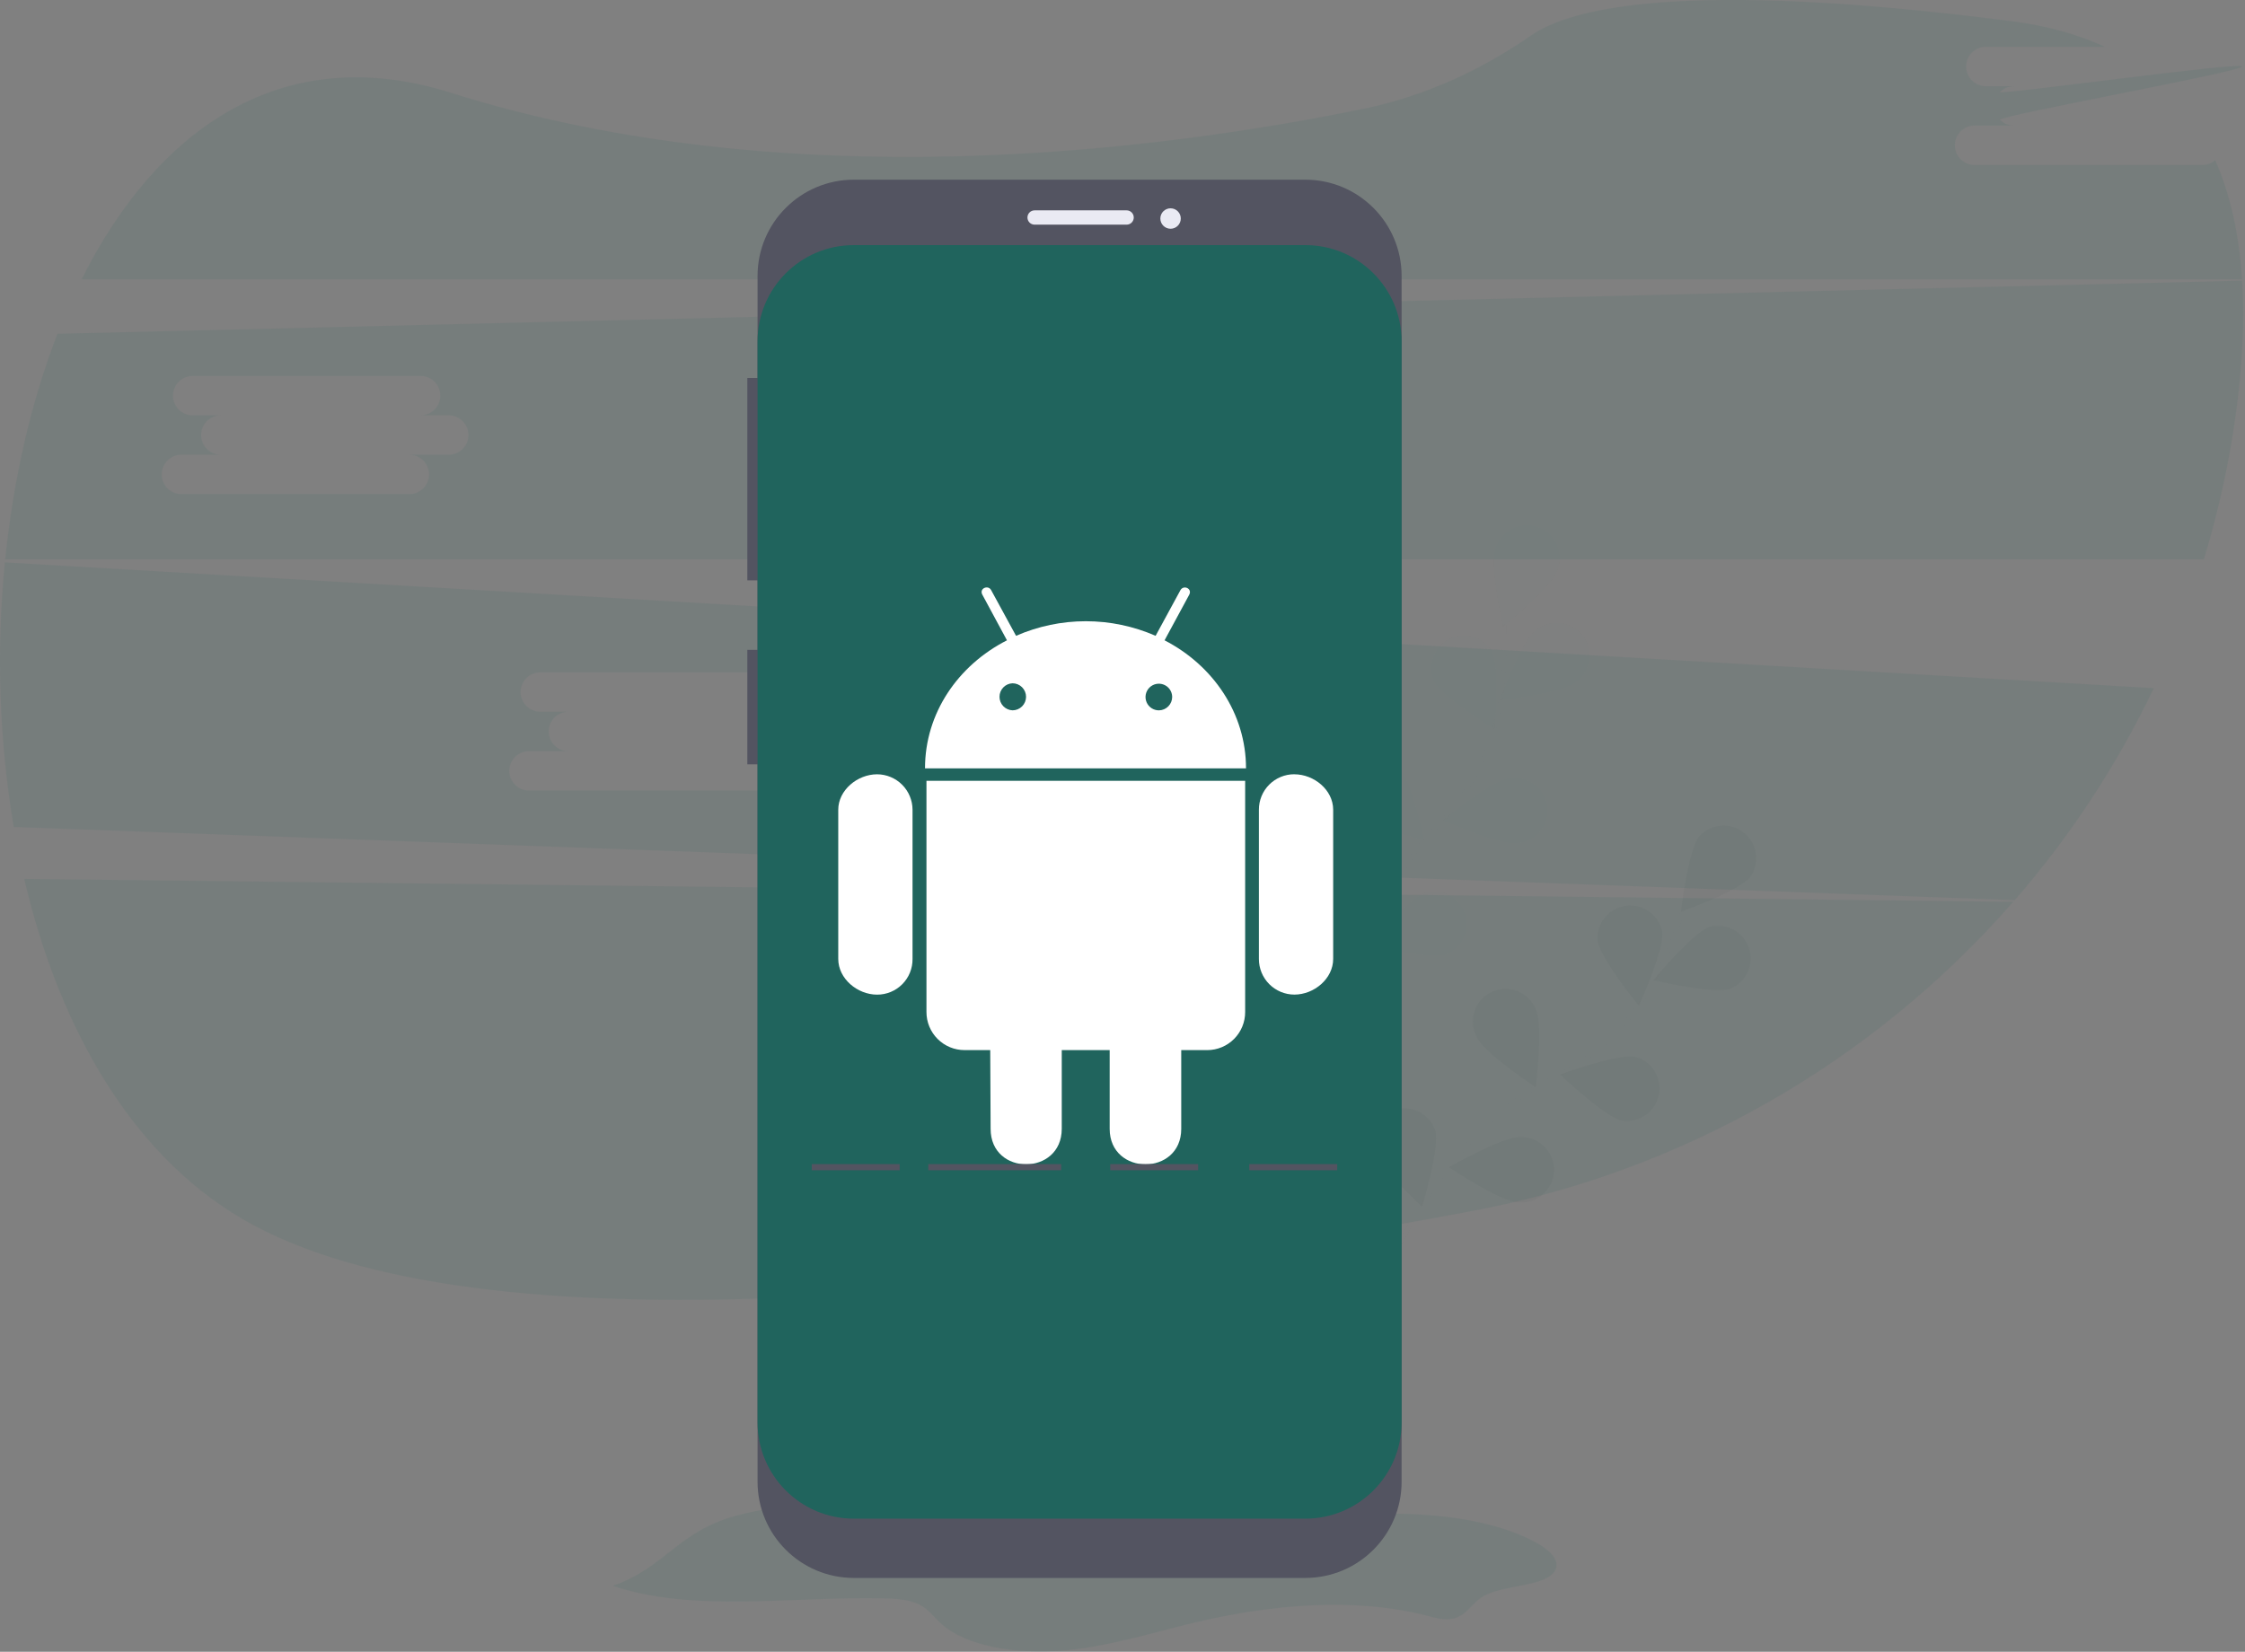 <svg width="1098" height="808" viewBox="0 0 1098 808" fill="none" xmlns="http://www.w3.org/2000/svg">
<rect x="0" y="0" width="1098" height="808" fill="#808080" stroke="none"/>
<g clip-path="url(#clip0)">
<path opacity="0.1" d="M11.85 429.95C29.21 504.15 65.96 568.29 124.04 599.38C244.74 663.99 516.95 630.67 720.11 592.38C822.767 573.098 915.948 519.829 984.65 441.15L11.85 429.95Z" fill="#20645d"/>
<path opacity="0.1" d="M1077.2 80.71H965.73C963.175 80.71 960.724 79.695 958.917 77.888C957.11 76.081 956.095 73.63 956.095 71.075C956.095 68.52 957.11 66.069 958.917 64.262C960.724 62.455 963.175 61.44 965.73 61.44H985C982.445 61.44 979.994 60.425 978.187 58.618C976.38 56.811 1096.55 35.09 1096.55 32.535C1096.55 29.98 976.38 46.799 978.187 44.992C979.994 43.185 982.445 42.17 985 42.17H971.24C968.685 42.17 966.234 41.155 964.427 39.348C962.62 37.541 961.605 35.09 961.605 32.535C961.605 29.98 962.62 27.529 964.427 25.722C966.234 23.915 968.685 22.9 971.24 22.9H1029.42C1016.51 16.9 1001.42 12.63 984.04 10.39C825.4 -9.99 768.76 3.49 748.78 17.39C724.13 34.49 696.63 47.07 667.24 53.13C569.36 73.32 386.31 97.62 220.4 45.35C137.94 19.35 76.65 63.27 39.92 136.63H1096.55C1095.17 115.31 1091.04 95.63 1083.46 78.39C1081.72 79.889 1079.5 80.712 1077.2 80.71Z" fill="#20645d"/>
<path opacity="0.1" d="M2.39 275.1C-1.892 318.251 -0.439 361.78 6.71 404.55L985.39 440.34C1012.63 409.001 1035.51 374.117 1053.39 336.64L2.39 275.1ZM389.47 367.45H370.2C372.755 367.45 375.206 368.465 377.013 370.272C378.82 372.079 379.835 374.53 379.835 377.085C379.835 379.64 378.82 382.091 377.013 383.898C375.206 385.705 372.755 386.72 370.2 386.72H258.73C256.175 386.72 253.724 385.705 251.917 383.898C250.11 382.091 249.095 379.64 249.095 377.085C249.095 374.53 250.11 372.079 251.917 370.272C253.724 368.465 256.175 367.45 258.73 367.45H278C275.445 367.45 272.994 366.435 271.187 364.628C269.38 362.821 268.365 360.37 268.365 357.815C268.365 355.26 269.38 352.809 271.187 351.002C272.994 349.195 275.445 348.18 278 348.18H264.24C261.685 348.18 259.234 347.165 257.427 345.358C255.62 343.551 254.605 341.1 254.605 338.545C254.605 335.99 255.62 333.539 257.427 331.732C259.234 329.925 261.685 328.91 264.24 328.91H375.71C378.265 328.91 380.716 329.925 382.523 331.732C384.33 333.539 385.345 335.99 385.345 338.545C385.345 341.1 384.33 343.551 382.523 345.358C380.716 347.165 378.265 348.18 375.71 348.18H389.47C392.025 348.18 394.476 349.195 396.283 351.002C398.09 352.809 399.105 355.26 399.105 357.815C399.105 360.37 398.09 362.821 396.283 364.628C394.476 366.435 392.025 367.45 389.47 367.45V367.45Z" fill="#20645d"/>
<path opacity="0.1" d="M1096.6 137.29L28.11 163.29C15.12 196.69 6.55 234.46 2.55 273.62H1077.88C1084.9 250.622 1090.09 227.106 1093.41 203.29C1096.61 180.27 1097.89 158.02 1096.6 137.29ZM219.47 222.45H200.2C202.755 222.45 205.206 223.465 207.013 225.272C208.82 227.079 209.835 229.53 209.835 232.085C209.835 234.64 208.82 237.091 207.013 238.898C205.206 240.705 202.755 241.72 200.2 241.72H88.73C86.175 241.72 83.724 240.705 81.917 238.898C80.11 237.091 79.095 234.64 79.095 232.085C79.095 229.53 80.11 227.079 81.917 225.272C83.724 223.465 86.175 222.45 88.73 222.45H108C105.445 222.45 102.994 221.435 101.187 219.628C99.38 217.821 98.365 215.37 98.365 212.815C98.365 210.26 99.38 207.809 101.187 206.002C102.994 204.195 105.445 203.18 108 203.18H94.24C91.685 203.18 89.234 202.165 87.427 200.358C85.62 198.551 84.605 196.1 84.605 193.545C84.605 190.99 85.62 188.539 87.427 186.732C89.234 184.925 91.685 183.91 94.24 183.91H205.71C208.265 183.91 210.716 184.925 212.523 186.732C214.33 188.539 215.345 190.99 215.345 193.545C215.345 196.1 214.33 198.551 212.523 200.358C210.716 202.165 208.265 203.18 205.71 203.18H219.47C222.025 203.18 224.476 204.195 226.283 206.002C228.09 207.809 229.105 210.26 229.105 212.815C229.105 215.37 228.09 217.821 226.283 219.628C224.476 221.435 222.025 222.45 219.47 222.45V222.45Z" fill="#20645d"/>
<g opacity="0.1">
<path opacity="0.1" d="M677.55 623.28C677.55 623.28 705.75 553.78 758.41 528C780.576 517.341 798.686 499.778 810.02 477.95C815.314 467.535 819.642 456.656 822.95 445.45" stroke="#535461" stroke-width="2" stroke-miterlimit="10"/>
<path opacity="0.1" d="M856.04 429C850.55 435.9 822.14 446 822.14 446C822.14 446 825.56 416 831.05 409.15C833.776 406.121 837.554 404.245 841.615 403.907C845.676 403.568 849.713 404.792 852.903 407.328C856.092 409.865 858.194 413.522 858.779 417.555C859.364 421.588 858.388 425.692 856.05 429.03L856.04 429Z" fill="#20645d"/>
<path opacity="0.1" d="M846.29 483.66C837.93 486.47 808.61 479.48 808.61 479.48C808.61 479.48 827.76 456.2 836.12 453.39C840.048 452.348 844.226 452.84 847.804 454.766C851.383 456.692 854.095 459.907 855.389 463.759C856.684 467.612 856.463 471.812 854.773 475.508C853.083 479.204 850.05 482.119 846.29 483.66V483.66Z" fill="#20645d"/>
<path opacity="0.1" d="M793.43 548.26C784.8 546.47 763.01 525.63 763.01 525.63C763.01 525.63 791.29 515.2 799.93 516.99C803.84 518.08 807.189 520.614 809.3 524.081C811.411 527.547 812.126 531.686 811.299 535.66C810.473 539.633 808.168 543.145 804.85 545.482C801.532 547.82 797.45 548.809 793.43 548.25V548.26Z" fill="#20645d"/>
<path opacity="0.1" d="M742.43 588.14C733.62 587.83 708.62 570.98 708.62 570.98C708.62 570.98 734.74 555.95 743.55 556.23C745.739 556.162 747.92 556.543 749.955 557.352C751.991 558.16 753.839 559.378 755.385 560.93C756.931 562.482 758.142 564.335 758.943 566.374C759.743 568.413 760.117 570.594 760.04 572.783C759.963 574.973 759.437 577.123 758.496 579.1C757.554 581.078 756.216 582.841 754.566 584.281C752.915 585.721 750.986 586.806 748.898 587.47C746.811 588.134 744.609 588.362 742.43 588.14V588.14Z" fill="#20645d"/>
<path opacity="0.1" d="M781.31 459.95C782.44 468.7 801.53 492.02 801.53 492.02C801.53 492.02 814.1 464.62 812.98 455.87C812.199 451.883 809.931 448.343 806.635 445.967C803.339 443.591 799.263 442.558 795.234 443.077C791.205 443.596 787.524 445.629 784.938 448.762C782.352 451.896 781.055 455.895 781.31 459.95Z" fill="#20645d"/>
<path opacity="0.1" d="M722.25 507.34C725.94 515.34 751.14 531.89 751.14 531.89C751.14 531.89 754.94 501.98 751.25 493.98C750.464 491.938 749.267 490.079 747.734 488.519C746.201 486.958 744.364 485.728 742.337 484.905C740.31 484.082 738.135 483.683 735.948 483.734C733.76 483.785 731.607 484.284 729.62 485.2C727.633 486.116 725.855 487.429 724.396 489.06C722.937 490.69 721.828 492.602 721.137 494.678C720.446 496.754 720.189 498.95 720.38 501.13C720.572 503.309 721.208 505.426 722.25 507.35V507.34Z" fill="#20645d"/>
<path opacity="0.1" d="M671.17 561.28C673.45 569.8 695.5 590.36 695.5 590.36C695.5 590.36 704.3 561.53 702.01 553.01C700.701 549.167 697.98 545.965 694.398 544.054C690.816 542.143 686.642 541.664 682.721 542.716C678.799 543.767 675.424 546.27 673.28 549.717C671.135 553.164 670.381 557.298 671.17 561.28Z" fill="#20645d"/>
<path opacity="0.25" d="M856.04 429C850.55 435.9 822.14 446 822.14 446C822.14 446 825.56 416 831.05 409.15C833.776 406.121 837.554 404.245 841.615 403.907C845.676 403.568 849.713 404.792 852.903 407.328C856.092 409.865 858.194 413.522 858.779 417.555C859.364 421.588 858.388 425.692 856.05 429.03L856.04 429Z" fill="black"/>
<path opacity="0.25" d="M846.29 483.66C837.93 486.47 808.61 479.48 808.61 479.48C808.61 479.48 827.76 456.2 836.12 453.39C840.048 452.348 844.226 452.84 847.804 454.766C851.383 456.692 854.095 459.907 855.389 463.759C856.684 467.612 856.463 471.812 854.773 475.508C853.083 479.204 850.05 482.119 846.29 483.66V483.66Z" fill="black"/>
<path opacity="0.25" d="M793.43 548.26C784.8 546.47 763.01 525.63 763.01 525.63C763.01 525.63 791.29 515.2 799.93 516.99C803.84 518.08 807.189 520.614 809.3 524.081C811.411 527.547 812.126 531.686 811.299 535.66C810.473 539.633 808.168 543.145 804.85 545.482C801.532 547.82 797.45 548.809 793.43 548.25V548.26Z" fill="black"/>
<path opacity="0.25" d="M742.43 588.14C733.62 587.83 708.62 570.98 708.62 570.98C708.62 570.98 734.74 555.95 743.55 556.23C745.739 556.162 747.92 556.543 749.955 557.352C751.991 558.16 753.839 559.378 755.385 560.93C756.931 562.482 758.142 564.335 758.943 566.374C759.743 568.413 760.117 570.594 760.04 572.783C759.963 574.973 759.437 577.123 758.496 579.1C757.554 581.078 756.216 582.841 754.566 584.281C752.915 585.721 750.986 586.806 748.898 587.47C746.811 588.134 744.609 588.362 742.43 588.14V588.14Z" fill="black"/>
<path opacity="0.25" d="M781.31 459.95C782.44 468.7 801.53 492.02 801.53 492.02C801.53 492.02 814.1 464.62 812.98 455.87C812.199 451.883 809.931 448.343 806.635 445.967C803.339 443.591 799.263 442.558 795.234 443.077C791.205 443.596 787.524 445.629 784.938 448.762C782.352 451.896 781.055 455.895 781.31 459.95Z" fill="black"/>
<path opacity="0.25" d="M722.25 507.34C725.94 515.34 751.14 531.89 751.14 531.89C751.14 531.89 754.94 501.98 751.25 493.98C750.464 491.938 749.267 490.079 747.734 488.519C746.201 486.958 744.364 485.728 742.337 484.905C740.31 484.082 738.135 483.683 735.948 483.734C733.76 483.785 731.607 484.284 729.62 485.2C727.633 486.116 725.855 487.429 724.396 489.06C722.937 490.69 721.828 492.602 721.137 494.678C720.446 496.754 720.189 498.95 720.38 501.13C720.572 503.309 721.208 505.426 722.25 507.35V507.34Z" fill="black"/>
<path opacity="0.25" d="M671.17 561.28C673.45 569.8 695.5 590.36 695.5 590.36C695.5 590.36 704.3 561.53 702.01 553.01C700.701 549.167 697.98 545.965 694.398 544.054C690.816 542.143 686.642 541.664 682.721 542.716C678.799 543.767 675.424 546.27 673.28 549.717C671.135 553.164 670.381 557.298 671.17 561.28Z" fill="black"/>
</g>
<g opacity="0.1">
<path opacity="0.1" d="M657.55 521.66C657.55 521.66 661.11 446.74 702.24 404.95C719.586 387.526 730.815 364.947 734.24 340.6C735.782 329.028 736.261 317.339 735.67 305.68" stroke="#535461" stroke-width="2" stroke-miterlimit="10"/>
<path opacity="0.1" d="M761.55 279.19C758.66 287.52 735.2 306.45 735.2 306.45C735.2 306.45 728.5 277.06 731.39 268.73C731.963 266.611 732.966 264.633 734.337 262.918C735.707 261.204 737.415 259.789 739.356 258.763C741.296 257.737 743.427 257.121 745.616 256.954C747.804 256.787 750.004 257.072 752.078 257.791C754.152 258.51 756.055 259.648 757.67 261.135C759.285 262.621 760.577 264.424 761.466 266.431C762.354 268.438 762.82 270.607 762.835 272.802C762.849 274.997 762.412 277.171 761.55 279.19V279.19Z" fill="#20645d"/>
<path opacity="0.1" d="M770.43 333.95C763.43 339.37 733.49 342.51 733.49 342.51C733.49 342.51 743.84 314.19 750.79 308.77C752.425 307.316 754.341 306.213 756.419 305.529C758.497 304.845 760.693 304.594 762.872 304.793C765.051 304.991 767.166 305.634 769.087 306.682C771.007 307.731 772.692 309.161 774.038 310.887C775.383 312.612 776.361 314.594 776.91 316.712C777.459 318.83 777.567 321.038 777.229 323.2C776.891 325.361 776.113 327.431 774.944 329.28C773.774 331.129 772.238 332.718 770.43 333.95V333.95Z" fill="#20645d"/>
<path opacity="0.1" d="M741.98 412.47C733.24 413.64 705.78 401.21 705.78 401.21C705.78 401.21 729.01 381.99 737.78 380.82C739.926 380.389 742.137 380.404 744.277 380.862C746.417 381.32 748.44 382.212 750.222 383.483C752.003 384.755 753.505 386.378 754.634 388.253C755.763 390.127 756.495 392.214 756.786 394.383C757.077 396.552 756.919 398.758 756.323 400.863C755.727 402.969 754.706 404.93 753.322 406.626C751.938 408.321 750.221 409.714 748.277 410.72C746.333 411.725 744.203 412.321 742.02 412.47H741.98Z" fill="#20645d"/>
<path opacity="0.1" d="M707.09 467C698.67 469.63 669.5 462 669.5 462C669.5 462 689.14 439.13 697.56 436.5C701.511 435.536 705.681 436.113 709.223 438.113C712.764 440.113 715.41 443.387 716.624 447.269C717.838 451.151 717.528 455.349 715.757 459.011C713.986 462.672 710.887 465.522 707.09 466.98V467Z" fill="#20645d"/>
<path opacity="0.1" d="M701.26 333.17C705.26 341.05 730.98 356.72 730.98 356.72C730.98 356.72 733.75 326.72 729.79 318.82C727.735 315.309 724.421 312.713 720.52 311.559C716.619 310.405 712.425 310.78 708.791 312.608C705.157 314.435 702.356 317.579 700.957 321.399C699.558 325.218 699.666 329.427 701.26 333.17V333.17Z" fill="#20645d"/>
<path opacity="0.1" d="M661.26 397.47C667.4 403.8 696.66 411.05 696.66 411.05C696.66 411.05 690.33 381.58 684.19 375.25C681.179 372.512 677.239 371.024 673.17 371.089C669.101 371.154 665.209 372.766 662.288 375.599C659.366 378.432 657.633 382.271 657.442 386.336C657.251 390.401 658.617 394.386 661.26 397.48V397.47Z" fill="#20645d"/>
<path opacity="0.1" d="M630.96 465.29C635.96 472.57 663.56 484.66 663.56 484.66C663.56 484.66 662.3 454.54 657.32 447.26C654.801 444.105 651.182 442.019 647.19 441.421C643.197 440.822 639.126 441.755 635.792 444.032C632.458 446.309 630.109 449.763 629.214 453.7C628.32 457.637 628.947 461.766 630.97 465.26L630.96 465.29Z" fill="#20645d"/>
</g>
<path opacity="0.1" d="M299.74 775.76C339.06 788.98 387.03 780.94 431.64 781.87C437.75 782 444.21 782.38 449.11 784.66C454.01 786.94 456.42 790.66 459.78 793.81C472.28 805.6 497.89 809.39 520.28 807.39C542.67 805.39 563.2 798.77 584.28 793.73C620.8 785.01 662.55 781.05 698.57 790.55C701.88 791.42 705.36 792.42 708.9 792.08C716.8 791.3 719.15 784.98 724.67 781.37C734.67 774.85 756.3 776.62 760.67 768.03C763.24 763.03 757.33 757.83 750.9 754.39C726.28 741.23 691.06 739.06 658.84 741.09C626.62 743.12 594.94 748.72 562.55 748.74C522.2 748.74 483.21 740.15 443.25 736.63C415.57 734.19 385.36 734.49 359.41 741.63C331.36 749.45 325.16 766.89 299.74 775.76Z" fill="#20645d"/>
<path d="M372.51 184.9H365.51V283.9H372.51V184.9Z" fill="#535461"/>
<path d="M372.51 317.9H365.51V373.9H372.51V317.9Z" fill="#535461"/>
<path d="M638.41 87.9H417.61C391.597 87.9 370.51 108.987 370.51 135V724.8C370.51 750.813 391.597 771.9 417.61 771.9H638.41C664.423 771.9 685.51 750.813 685.51 724.8V135C685.51 108.987 664.423 87.9 638.41 87.9Z" fill="#535461"/>
<path d="M638.41 119.9H417.61C391.597 119.9 370.51 140.987 370.51 167V695.8C370.51 721.813 391.597 742.9 417.61 742.9H638.41C664.423 742.9 685.51 721.813 685.51 695.8V167C685.51 140.987 664.423 119.9 638.41 119.9Z" fill="#20645d"/>
<path d="M551.01 102.9H506.01C504.077 102.9 502.51 104.467 502.51 106.4C502.51 108.333 504.077 109.9 506.01 109.9H551.01C552.943 109.9 554.51 108.333 554.51 106.4C554.51 104.467 552.943 102.9 551.01 102.9Z" fill="#EAEAF3"/>
<path d="M572.51 111.9C575.271 111.9 577.51 109.661 577.51 106.9C577.51 104.139 575.271 101.9 572.51 101.9C569.749 101.9 567.51 104.139 567.51 106.9C567.51 109.661 569.749 111.9 572.51 111.9Z" fill="#EAEAF3"/>
<path d="M446.31 396.1V469.1C446.335 471.389 445.905 473.66 445.045 475.781C444.184 477.902 442.911 479.831 441.298 481.456C439.686 483.081 437.766 484.369 435.652 485.245C433.537 486.121 431.269 486.568 428.98 486.56C419.34 486.56 409.98 478.75 409.98 469.1V396.1C409.98 386.58 419.31 378.77 428.98 378.77C433.571 378.788 437.968 380.62 441.214 383.866C444.46 387.112 446.292 391.509 446.31 396.1V396.1ZM453.12 495.04C453.115 497.491 453.594 499.918 454.529 502.183C455.464 504.448 456.838 506.506 458.571 508.239C460.304 509.972 462.362 511.346 464.627 512.281C466.892 513.217 469.319 513.695 471.77 513.69H484.31L484.5 552.2C484.5 575.45 519.29 575.27 519.29 552.2V513.7H542.73V552.21C542.73 575.34 577.73 575.4 577.73 552.21V513.7H590.46C592.901 513.692 595.317 513.204 597.57 512.262C599.822 511.321 601.867 509.945 603.588 508.213C605.308 506.481 606.671 504.427 607.598 502.169C608.525 499.91 608.998 497.491 608.99 495.05V381.95H453.12V495.04ZM609.41 375.87H452.41C452.41 348.87 468.54 325.45 492.49 313.23L480.49 290.98C478.73 287.89 483.2 285.98 484.71 288.59L496.94 311.03C507.701 306.322 519.319 303.892 531.065 303.892C542.811 303.892 554.429 306.322 565.19 311.03L577.35 288.66C578.93 285.95 583.35 287.97 581.57 291.05L569.57 313.23C593.28 325.45 609.41 348.9 609.41 375.87ZM501.83 340.87C501.83 339.114 501.133 337.43 499.891 336.189C498.65 334.947 496.966 334.25 495.21 334.25C493.5 334.316 491.882 335.043 490.696 336.276C489.51 337.509 488.847 339.154 488.847 340.865C488.847 342.576 489.51 344.221 490.696 345.454C491.882 346.687 493.5 347.414 495.21 347.48C496.961 347.48 498.64 346.787 499.88 345.552C501.121 344.317 501.822 342.641 501.83 340.89V340.87ZM573.3 340.87C573.28 339.581 572.879 338.327 572.146 337.266C571.414 336.205 570.383 335.386 569.185 334.91C567.987 334.435 566.675 334.325 565.414 334.595C564.154 334.866 563.002 335.503 562.104 336.428C561.206 337.353 560.602 338.523 560.368 339.79C560.135 341.058 560.283 342.367 560.793 343.551C561.303 344.734 562.153 345.74 563.234 346.442C564.316 347.143 565.581 347.508 566.87 347.49C568.592 347.451 570.231 346.737 571.433 345.503C572.635 344.269 573.306 342.613 573.3 340.89V340.87ZM633.04 378.75C630.762 378.743 628.506 379.187 626.4 380.056C624.295 380.924 622.382 382.201 620.771 383.811C619.161 385.422 617.884 387.335 617.016 389.44C616.147 391.546 615.703 393.802 615.71 396.08V469.08C615.701 471.365 616.142 473.629 617.008 475.743C617.874 477.857 619.148 479.779 620.757 481.401C622.367 483.022 624.28 484.311 626.387 485.192C628.495 486.074 630.755 486.532 633.04 486.54C642.75 486.54 652.04 478.73 652.04 469.08V396.08C652.01 386.4 642.68 378.77 633.04 378.77V378.75Z" fill="white"/>
<path d="M519.01 569.46H454.01V572.46H519.01V569.46Z" fill="#535461"/>
<path d="M586.01 569.46H543.01V572.46H586.01V569.46Z" fill="#535461"/>
<path d="M440.01 569.46H397.01V572.46H440.01V569.46Z" fill="#535461"/>
<path d="M654.01 569.46H611.01V572.46H654.01V569.46Z" fill="#535461"/>
</g>
<defs>
<clipPath id="clip0">
<rect width="1097.1" height="807.9" fill="white"/>
</clipPath>
</defs>
</svg>
